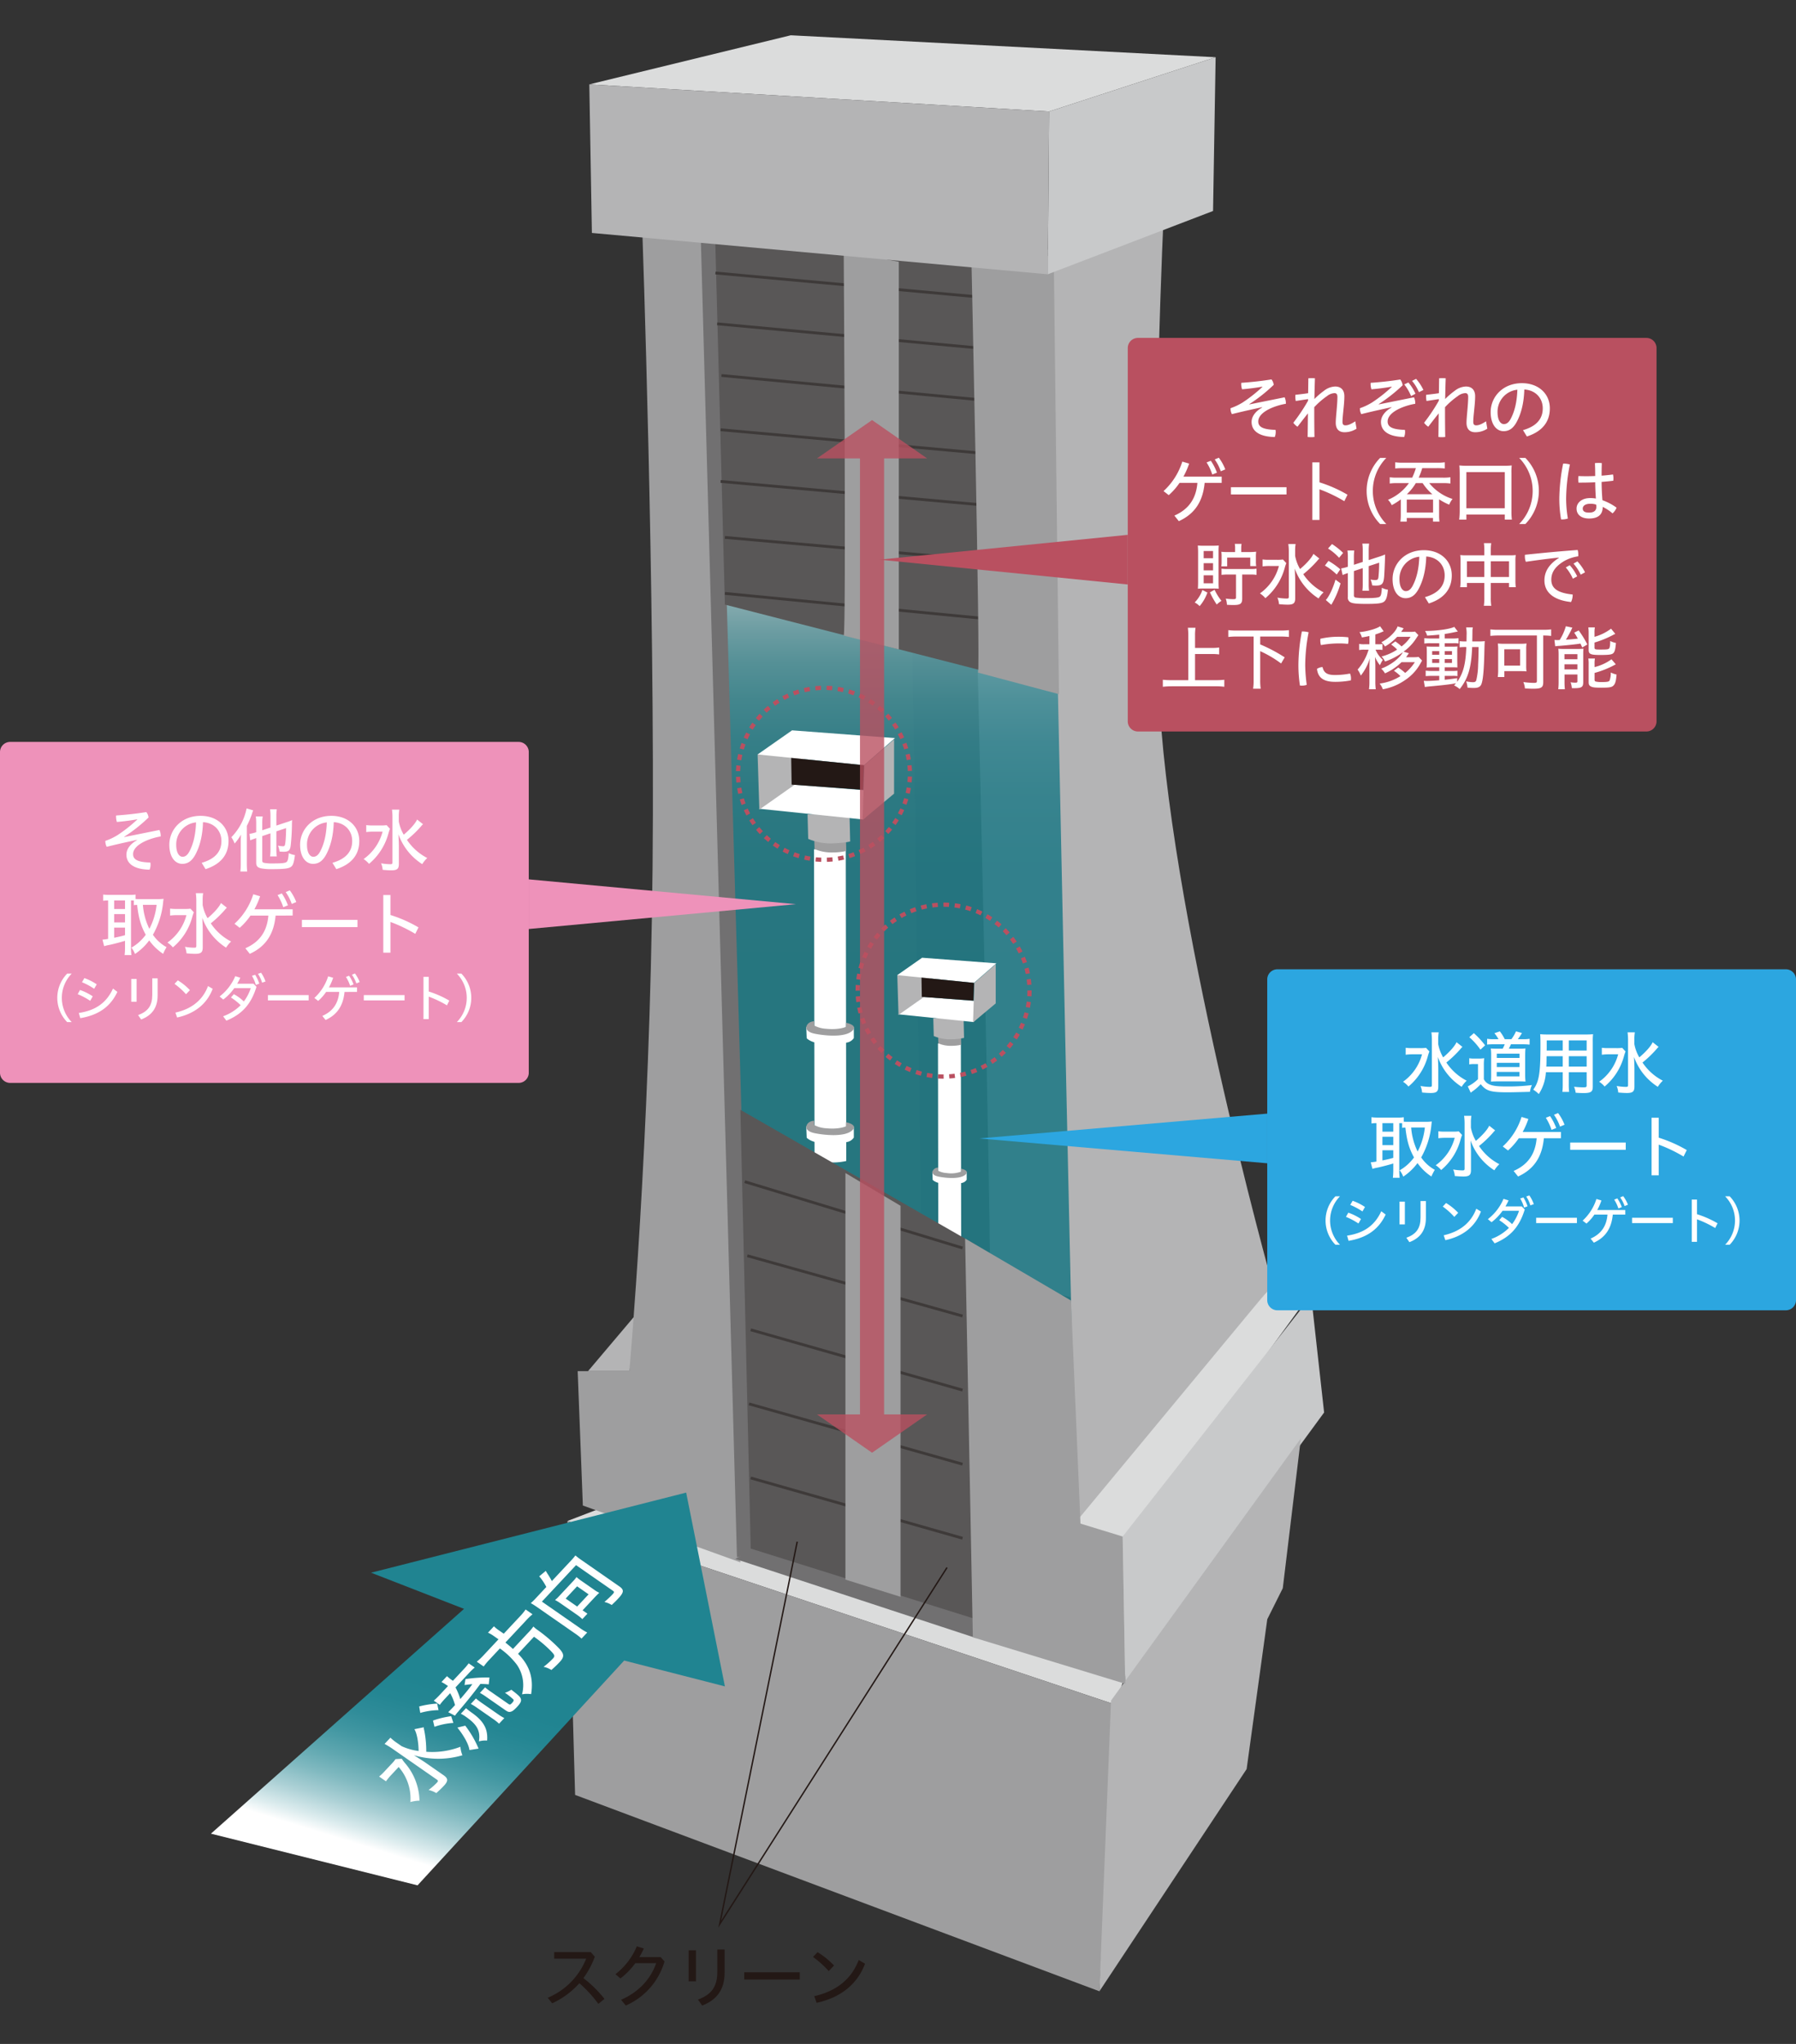 <svg xmlns="http://www.w3.org/2000/svg" xmlns:xlink="http://www.w3.org/1999/xlink" viewBox="0 0 774.612 881.174"><rect x="0" y="0" width="774.612" height="881.174" fill="#333333" stroke="none"/><defs><style>.cls-1{fill:#717071;}.cls-2{fill:#3e3a39;}.cls-16,.cls-3{opacity:0.8;}.cls-3{fill:url(#名称未設定グラデーション_2);}.cls-4{fill:#b4b4b5;}.cls-5{fill:#fff;}.cls-6{fill:#9e9e9f;}.cls-7{fill:#231815;}.cls-8{fill:#dbdcdc;}.cls-9{fill:#c8c9ca;}.cls-10{fill:url(#名称未設定グラデーション_5);}.cls-11{fill:#595757;}.cls-12,.cls-17,.cls-18{fill:none;stroke-miterlimit:10;}.cls-12{stroke:#3e3a39;stroke-width:1.215px;}.cls-13{fill:#2ca6e0;}.cls-14,.cls-16{fill:#b95060;}.cls-15{fill:#ee92ba;}.cls-16,.cls-18{fill-rule:evenodd;}.cls-17{stroke:#b95060;stroke-width:1.822px;stroke-dasharray:2.425 2.425;}.cls-18{stroke:#231815;stroke-width:0.607px;}</style><linearGradient id="名称未設定グラデーション_2" x1="395.082" y1="233.469" x2="395.082" y2="458.77" gradientUnits="userSpaceOnUse"><stop offset="0" stop-color="#fff"/><stop offset="0.024" stop-color="#e6f1f3"/><stop offset="0.068" stop-color="#bddade"/><stop offset="0.118" stop-color="#97c6cc"/><stop offset="0.173" stop-color="#77b4bc"/><stop offset="0.233" stop-color="#5ba5ae"/><stop offset="0.301" stop-color="#4599a3"/><stop offset="0.381" stop-color="#348f9b"/><stop offset="0.479" stop-color="#298995"/><stop offset="0.617" stop-color="#228592"/><stop offset="1" stop-color="#208491"/></linearGradient><linearGradient id="名称未設定グラデーション_5" x1="187.517" y1="805.232" x2="209.796" y2="732.825" gradientUnits="userSpaceOnUse"><stop offset="0" stop-color="#fff"/><stop offset="0.078" stop-color="#dcecee"/><stop offset="0.203" stop-color="#abd0d5"/><stop offset="0.331" stop-color="#80b9c0"/><stop offset="0.461" stop-color="#5da6af"/><stop offset="0.591" stop-color="#4297a2"/><stop offset="0.723" stop-color="#2f8c99"/><stop offset="0.858" stop-color="#248693"/><stop offset="1" stop-color="#208491"/></linearGradient></defs><g id="レイヤー_3" data-name="レイヤー 3"><path class="cls-1" d="M426.818,550.006l34.904,9.283L457.293,291.24l-35.647-4.456S427.932,548.892,426.818,550.006Z"/><polygon class="cls-2" points="323.789 667.615 398.053 575.528 390.626 94.3 302.995 94.3 323.789 667.615"/><rect class="cls-3" x="304.852" y="177.615" width="180.46" height="392.344"/><path class="cls-4" d="M464.147,661.86s-4.456-198.841-6.684-308.008-5.57-246.184-5.57-246.184l50.128-17.823s-5.57,111.395-2.228,206.081,49.014,257.88,49.014,257.88Z"/><path class="cls-5" d="M351.095,366.105l.21,133.575a18.69,18.69,0,0,0,8.001,1.474,26.076,26.076,0,0,0,5.685-.632l-.21-134.417Z"/><path class="cls-6" d="M351.095,358.029l.21,8.001a18.689,18.689,0,0,0,8.001,1.474,26.076,26.076,0,0,0,5.685-.632l-.21-8.843Z"/><path class="cls-4" d="M348.296,351.067l.279,10.582a24.719,24.719,0,0,0,10.583,1.949c5.848-.278,7.519-.835,7.519-.835l-.279-11.697Z"/><polygon class="cls-5" points="327.317 348.653 342.17 338.256 384.5 341.598 372.246 353.295 327.317 348.653"/><polygon class="cls-4" points="327.502 349.025 326.76 325.26 346.068 320.062 347.554 334.914 327.502 349.025"/><polygon class="cls-4" points="372.061 353.48 372.803 329.902 385.614 318.762 385.614 342.155 372.061 353.48"/><polygon class="cls-5" points="326.76 325.26 341.613 314.863 385.985 318.205 372.618 329.902 326.76 325.26"/><polygon class="cls-7" points="341.427 338.256 341.241 326.745 372.618 329.902 372.246 340.484 341.427 338.256"/><path class="cls-5" d="M347.739,442.782l.186,4.827s1.949,2.135,6.869,2.321,9.933-.093,11.418-.743a4.381,4.381,0,0,0,2.042-1.671v-4.641Z"/><path class="cls-6" d="M347.739,442.782s-.464,2.042,3.713,2.878,12.643,1.706,15.967-1.114c3.063-2.599-2.506-3.62-2.506-3.62l-.046,1.764s-2.924,1.392-8.494.835a12.611,12.611,0,0,1-5.198-1.392v-1.857S348.296,440.276,347.739,442.782Z"/><path class="cls-5" d="M347.739,485.67l.186,4.827s1.949,2.135,6.869,2.321,9.933-.093,11.418-.743a4.382,4.382,0,0,0,2.042-1.671v-4.641Z"/><path class="cls-6" d="M347.739,485.67s-.464,2.042,3.713,2.878,12.643,1.706,15.967-1.114c3.063-2.599-2.506-3.62-2.506-3.62l-.046,1.764s-2.924,1.392-8.494.836a12.611,12.611,0,0,1-5.198-1.393v-1.857S348.296,483.163,347.739,485.67Z"/><path class="cls-5" d="M404.55,449.861l.152,96.371a13.482,13.482,0,0,0,5.772,1.063,18.812,18.812,0,0,0,4.101-.456l-.152-96.979Z"/><path class="cls-6" d="M404.55,444.034l.152,5.772a13.483,13.483,0,0,0,5.772,1.063,18.812,18.812,0,0,0,4.101-.456l-.152-6.38Z"/><path class="cls-4" d="M402.53,439.011l.201,7.635a17.835,17.835,0,0,0,7.635,1.406,24.887,24.887,0,0,0,5.425-.603l-.201-8.439Z"/><polygon class="cls-5" points="387.394 437.27 398.11 429.769 428.65 432.18 419.81 440.618 387.394 437.27"/><polygon class="cls-4" points="387.528 437.538 386.992 420.392 400.923 416.642 401.994 427.358 387.528 437.538"/><polygon class="cls-4" points="419.676 440.752 420.211 423.741 429.454 415.704 429.454 432.582 419.676 440.752"/><polygon class="cls-5" points="386.992 420.392 397.708 412.891 429.722 415.302 420.077 423.741 386.992 420.392"/><polygon class="cls-7" points="397.574 429.769 397.44 421.464 420.077 423.741 419.81 431.376 397.574 429.769"/><path class="cls-5" d="M402.128,505.182l.134,3.483s1.406,1.54,4.956,1.674,7.166-.067,8.238-.536a3.161,3.161,0,0,0,1.473-1.206v-3.349Z"/><path class="cls-6" d="M402.128,505.182s-.335,1.474,2.679,2.076,9.121,1.231,11.52-.804c2.21-1.875-1.808-2.612-1.808-2.612l-.033,1.272a12.464,12.464,0,0,1-6.128.603,9.099,9.099,0,0,1-3.75-1.005v-1.339A2.55,2.55,0,0,0,402.128,505.182Z"/><path class="cls-5" d="M402.128,536.124l.134,3.483s1.406,1.54,4.956,1.674,7.166-.067,8.238-.536a3.16,3.16,0,0,0,1.473-1.206v-3.349Z"/><path class="cls-6" d="M402.128,536.124s-.335,1.473,2.679,2.076,9.121,1.231,11.52-.804c2.21-1.875-1.808-2.612-1.808-2.612l-.033,1.272a12.465,12.465,0,0,1-6.128.603,9.099,9.099,0,0,1-3.75-1.005v-1.34A2.55,2.55,0,0,0,402.128,536.124Z"/><polygon class="cls-8" points="254.167 36.375 452.451 48.071 524.301 24.678 341.056 15.21 254.167 36.375"/><polygon class="cls-8" points="244.699 655.733 480.857 734.824 506.478 663.531 297.054 635.682 244.699 655.733"/><polygon class="cls-8" points="460.249 660.746 489.768 661.303 564.403 558.819 549.365 553.249 460.249 660.746"/><polygon class="cls-9" points="484.199 662.417 485.313 725.912 571.087 608.947 565.517 558.819 484.199 662.417"/><polygon class="cls-4" points="253.61 591.124 271.433 591.124 278.117 562.161 253.61 591.124"/><path class="cls-6" d="M319.333,673.556s-11.139-338.642-11.139-403.251-4.456-168.207-4.456-168.207l-26.735-3.342s5.57,157.067,4.456,275.147-10.026,217.221-10.026,217.221h-22.279l2.228,57.926Z"/><polygon class="cls-6" points="248.04 773.812 244.699 655.733 480.857 734.824 474.173 858.473 248.04 773.812"/><polygon class="cls-4" points="474.173 858.473 479.186 733.153 561.061 620.087 553.264 684.696 546.58 698.063 537.668 762.673 474.173 858.473"/><polygon class="cls-10" points="180.089 812.801 90.973 790.522 200.14 693.608 160.038 678.012 295.94 643.48 312.65 727.026 269.206 715.887 180.089 812.801"/><path class="cls-5" d="M173.284,758.227a19.838,19.838,0,0,0,1.353,1.832,25.547,25.547,0,0,1,6.282,16.241,14.978,14.978,0,0,0-3.911.589,20.705,20.705,0,0,0-5.066-15.099l-3.343,3.572a25.34,25.34,0,0,0-2.132,2.588l-2.951-2.05a22.841,22.841,0,0,0,2.552-2.468l2.502-2.672a19.529,19.529,0,0,0,2.022-2.369Zm9.474-13.563c.043.372.06.512.084.741.014.093.071.346.18.801a45.867,45.867,0,0,1,.821,9.013,34.03,34.03,0,0,0,14.73-2.149,12.323,12.323,0,0,0,.864,3.655,36.843,36.843,0,0,1-20.889-.014c2.84,1.804,3.983,2.513,5.131,3.312l7.591,5.276c2.094,1.456,2.111,2.526.113,4.658-.865.926-2.105,2.101-3.212,3.07a11.502,11.502,0,0,0-3.324-1.336,28.792,28.792,0,0,0,3.604-3.176c.576-.614.573-.873-.047-1.303l-19.393-13.477a33.148,33.148,0,0,0-3.15-1.897l2.527-2.698a20.507,20.507,0,0,0,2.812,2.254l2.039,1.417a24.706,24.706,0,0,0,7.312,2.071c-.071-4.034-.77-7.66-1.813-9.406Z"/><path class="cls-5" d="M180.798,735.674a41.229,41.229,0,0,1,7.738-1.238l.606,2.838a30.397,30.397,0,0,0-7.881,1.181Zm5.95,6.085a38.673,38.673,0,0,1,7.847-1.883l.942,2.902a29.729,29.729,0,0,0-8.146,1.678Zm13.064-21.924a27.415,27.415,0,0,0,2.33-2.75l2.601,1.809a28.248,28.248,0,0,0-2.605,2.517l-5.677,6.064a26.34,26.34,0,0,1,2.06,5.035c2.853-3.36,3.616-4.273,5.199-6.437-1.025.053-1.635.136-3.368.372l.403-2.561a62.741,62.741,0,0,1,10.343-.7l-.297,2.975a34.892,34.892,0,0,0-3.625-.186c-2.756,3.727-5.518,7.192-9.582,11.957a20.008,20.008,0,0,0-1.369,1.724l-2.917-1.518c.317-.288,1.309-1.296,2.03-2.067.12-.129.144-.154.914-.974a22.181,22.181,0,0,0-2.1-5.152l-2.213,2.366a27.418,27.418,0,0,0-2.253,2.673l-2.601-1.809a29.349,29.349,0,0,0,2.577-2.491l3.559-3.804-.325-.226a20.661,20.661,0,0,0-2.481-1.511l2.358-2.521a19.239,19.239,0,0,0,2.24,1.771l.325.226Zm.851,24.131a44.579,44.579,0,0,1,5.751,9.89l-3.939.615c-.273-2.311-2.288-6.043-5.212-9.688Zm.328-7.535a33.639,33.639,0,0,0,2.711,2.098c4.978,3.585,6.78,6.916,6.389,11.862a10.12,10.12,0,0,0-3.533.343c.71-4.511-.748-7.222-5.62-10.605a14.393,14.393,0,0,0-2.185-1.306Zm14.257,6.686a21.076,21.076,0,0,0-2.604-2.064l-7.022-4.881a20.368,20.368,0,0,0-2.573-1.577l2.213-2.363c.513.441,1.441,1.169,2.324,1.784l7.056,4.904a23.694,23.694,0,0,0,2.868,1.778Zm3.94-8.588c.709.493.895.453,1.665-.367.721-.772.838-1.159.52-1.55a29.285,29.285,0,0,0-3.586-2.832,11.157,11.157,0,0,0,2.743-1.316c3.127,2.386,3.834,3.088,4.094,3.905.33.951-.101,1.881-1.616,3.499-1.275,1.363-1.971,1.897-2.735,2.088-.734.211-1.268.052-2.303-.667l-8.09-5.62a26.136,26.136,0,0,0-2.9-1.846l2.238-2.389a23.197,23.197,0,0,0,2.647,2.01Z"/><path class="cls-5" d="M213.083,705.396a13.761,13.761,0,0,0-2.62-1.522l2.574-2.749a15.585,15.585,0,0,0,2.308,1.856l1.921,1.334,6.782-7.247a24.72,24.72,0,0,0,2.656-3.2l2.981,2.07a26.089,26.089,0,0,0-2.967,2.859l-8.733,9.328c1.708,1.4,1.827,1.48,3.255,2.771l6.493-6.939a19.882,19.882,0,0,0,2.306-2.725l.271.231a14.316,14.316,0,0,0,1.821,1.437,68.483,68.483,0,0,1,9.086,7.841c2.206,2.423,2.212,3.616.095,5.877a45.618,45.618,0,0,1-3.503,3.332,10.388,10.388,0,0,0-3.361-1.357,33.588,33.588,0,0,0,3.95-3.493c1.034-1.103.934-1.514-.769-3.288a51.805,51.805,0,0,0-7.317-6.188l-6.878,7.35c4.979,4.987,6.766,10.47,5.639,17.403a11.114,11.114,0,0,0-3.923.076,15.43,15.43,0,0,0-2.249-12.802,32.994,32.994,0,0,0-7.299-6.983l-4.329,4.627a28.609,28.609,0,0,0-2.661,3.154l-2.981-2.07a27.553,27.553,0,0,0,3.045-2.89l6.324-6.759Z"/><path class="cls-5" d="M235.628,684.171a22.664,22.664,0,0,0-3.058-4.59l2.832-2.353a19.213,19.213,0,0,0,1.044,1.7c.703,1.122,1.243,2.051,1.565,2.7l8.13-8.688a24.324,24.324,0,0,0,2.026-2.366,30.54,30.54,0,0,0,2.649,2.01l16.265,11.306c2.187,1.515,2.069,2.581-.504,5.33-.649.695-.939,1.003-2.74,2.72a10.516,10.516,0,0,0-3.165-1.311,40.295,40.295,0,0,0,3.442-3.208c.865-.923.892-1.161.216-1.63l-15.884-11.038-14.721,15.726,16.324,11.344a24.514,24.514,0,0,0,3.218,1.978l-2.454,2.621a22.623,22.623,0,0,0-2.929-2.287l-16.087-11.181a33.158,33.158,0,0,0-2.87-1.825,24.474,24.474,0,0,0,2.23-2.18Zm20.389,1.018a14.4,14.4,0,0,0,2.453,1.493c-.446.37-1.412,1.352-2.135,2.124l-5.074,5.421,2.098,1.455-2.189,2.341a19.586,19.586,0,0,0-2.308-1.859l-7.229-5.023a18.031,18.031,0,0,0-2.248-1.351,14.438,14.438,0,0,0,1.753-1.666l5.941-6.347a14.957,14.957,0,0,0,1.566-1.881,18.744,18.744,0,0,0,2.089,1.621Zm-7.087,7.417,4.93-5.267-4.961-3.449-4.93,5.27Z"/><polygon class="cls-1" points="317.106 672.071 326.76 666.873 427.758 698.063 421.075 706.232 317.106 672.071"/><polygon class="cls-1" points="317.848 671.329 302.253 102.469 308.937 103.212 325.275 669.843 317.848 671.329"/><polygon class="cls-11" points="323.789 667.615 319.333 478.465 420.703 536.54 423.302 698.806 323.789 667.615"/><line class="cls-12" x1="323.789" y1="637.167" x2="415.134" y2="663.159"/><line class="cls-12" x1="323.047" y1="605.234" x2="415.134" y2="631.226"/><line class="cls-12" x1="323.789" y1="573.301" x2="415.134" y2="599.293"/><line class="cls-12" x1="322.304" y1="541.367" x2="415.134" y2="567.36"/><line class="cls-12" x1="321.19" y1="509.434" x2="415.134" y2="538.025"/><polygon class="cls-6" points="364.634 680.983 364.634 505.721 388.399 519.831 388.399 688.409 364.634 680.983"/><polygon class="cls-6" points="485.313 725.912 484.199 662.417 466.004 656.847 461.92 560.676 416.247 533.941 419.589 705.861 485.313 725.912"/><polygon class="cls-11" points="312.65 260.651 308.194 92.815 421.817 106.925 424.045 289.242 312.65 260.651"/><line class="cls-12" x1="312.65" y1="255.824" x2="424.045" y2="266.592"/><line class="cls-12" x1="312.65" y1="231.688" x2="421.817" y2="241.342"/><line class="cls-12" x1="310.793" y1="207.552" x2="422.56" y2="217.578"/><line class="cls-12" x1="310.793" y1="185.273" x2="422.56" y2="195.299"/><line class="cls-12" x1="311.164" y1="161.88" x2="421.817" y2="172.277"/><line class="cls-12" x1="309.308" y1="139.601" x2="421.817" y2="149.998"/><line class="cls-12" x1="308.565" y1="117.693" x2="422.931" y2="128.09"/><path class="cls-6" d="M421.817,289.985l34.904,9.283-2.228-188.63-35.647-4.456S422.931,288.871,421.817,289.985Z"/><path class="cls-6" d="M363.892,274.018l23.764,5.941V112.866l-23.764-4.456S365.006,272.904,363.892,274.018Z"/><polygon class="cls-9" points="451.894 118.25 452.451 48.071 524.301 24.678 523.187 90.959 451.894 118.25"/><polygon class="cls-4" points="255.281 100.427 254.167 36.375 452.451 48.071 451.894 118.25 255.281 100.427"/><path class="cls-13" d="M550.943,417.877H770.226a4.386,4.386,0,0,1,4.386,4.386V560.499a4.386,4.386,0,0,1-4.386,4.386H550.943a4.386,4.386,0,0,1-4.386-4.386V422.263A4.386,4.386,0,0,1,550.943,417.877Z"/><polygon class="cls-13" points="546.557 480.101 422.32 490.802 546.557 501.503 546.557 480.101"/><path class="cls-14" d="M490.79,145.675H710.072a4.386,4.386,0,0,1,4.386,4.386V310.974a4.386,4.386,0,0,1-4.386,4.386H490.79a4.386,4.386,0,0,1-4.386-4.386V150.06A4.386,4.386,0,0,1,490.79,145.675Z"/><polygon class="cls-14" points="486.404 230.576 379.332 241.277 486.404 251.978 486.404 230.576"/><path class="cls-5" d="M554.056,171.282a6.108,6.108,0,0,1,.54,2.58v.21a28.008,28.008,0,0,0-5.819,1.649c-4.47,1.86-6.09,4.05-6.09,5.97,0,2.25,1.77,3.48,7.439,3.63a4.327,4.327,0,0,1,.09.9,5.685,5.685,0,0,1-.42,2.19c-6.959-.149-9.989-2.76-9.989-6.51,0-2.1,1.38-4.439,4.59-6.239l-.03-.12c-1.47.33-3.81.84-7.319,1.62-2.07.48-3.81.899-5.729,1.38a5.184,5.184,0,0,1-.601-2.31v-.24a25.997,25.997,0,0,0,5.309-2.521,62.73,62.73,0,0,0,8.46-6.689l-.06-.09c-2.43.45-5.58.87-8.729,1.14a7.646,7.646,0,0,1-.36-2.22,3.418,3.418,0,0,1,.03-.57c4.079-.27,8.76-.779,13.02-1.47a4.578,4.578,0,0,1,.96,2.34,68.661,68.661,0,0,1-10.5,8.309l.03.12Z"/><path class="cls-5" d="M564.167,172.062l-5.31.81a9.524,9.524,0,0,1-.18-1.86,7.486,7.486,0,0,1,.029-.81c1.77-.18,3.63-.39,5.49-.689l.09-6.42c.45-.03.93-.06,1.439-.06.48,0,.99.03,1.41.06-.12,3.119-.18,6.06-.24,8.94a32.894,32.894,0,0,1,4.11-3.54,8.195,8.195,0,0,1,4.83-1.859c2.73,0,3.989,1.71,3.989,4.199,0,3.6-.809,8.37-.809,11.069,0,1.02.39,1.471,1.26,1.471.96,0,2.1-.33,4.26-1.74l.54,3.18a9.425,9.425,0,0,1-5.22,1.53c-2.55,0-3.75-1.59-3.75-4.08,0-2.46.72-7.71.72-11.159,0-1.141-.449-1.62-1.26-1.62a5.577,5.577,0,0,0-3.239,1.29,33.864,33.864,0,0,0-5.49,4.77v2.46c0,3.48.03,6.96.09,10.38a11.114,11.114,0,0,1-1.47.09,11.451,11.451,0,0,1-1.47-.09l.12-10.17c-1.41,1.74-3,3.81-4.5,5.76a6.935,6.935,0,0,1-1.8-1.71,79.123,79.123,0,0,0,6.359-9.51Z"/><path class="cls-5" d="M609.856,171.282a6.108,6.108,0,0,1,.54,2.58v.21a27.972,27.972,0,0,0-5.819,1.649c-4.471,1.86-6.09,4.05-6.09,5.97,0,2.25,1.77,3.48,7.439,3.63a4.396,4.396,0,0,1,.09.9,5.702,5.702,0,0,1-.42,2.19c-6.96-.149-9.989-2.76-9.989-6.51,0-2.1,1.38-4.439,4.59-6.239l-.03-.12c-1.47.33-3.81.84-7.319,1.62-2.07.48-3.811.899-5.73,1.38a5.197,5.197,0,0,1-.6-2.31v-.24a26.045,26.045,0,0,0,5.31-2.521,62.737,62.737,0,0,0,8.46-6.689l-.061-.09c-2.43.45-5.579.87-8.729,1.14a7.646,7.646,0,0,1-.359-2.22,3.534,3.534,0,0,1,.029-.57c3.99-.27,8.55-.75,12.779-1.44a5.675,5.675,0,0,1,1.02,2.49,69.679,69.679,0,0,1-10.319,8.129l.029.12Zm-2.43-6.39a20.063,20.063,0,0,1,3.06,4.859l-1.89.99a21.399,21.399,0,0,0-2.94-5.01Zm3.33-1.56a19.584,19.584,0,0,1,3.149,4.8l-1.92.931a19.281,19.281,0,0,0-2.97-4.86Z"/><path class="cls-5" d="M620.567,172.062l-5.31.81a9.524,9.524,0,0,1-.18-1.86,7.486,7.486,0,0,1,.029-.81c1.77-.18,3.63-.39,5.49-.689l.09-6.42c.45-.03.93-.06,1.439-.06.48,0,.99.03,1.41.06-.12,3.119-.18,6.06-.24,8.94a32.823,32.823,0,0,1,4.11-3.54,8.195,8.195,0,0,1,4.83-1.859c2.73,0,3.989,1.71,3.989,4.199,0,3.6-.81,8.37-.81,11.069,0,1.02.39,1.471,1.26,1.471.96,0,2.1-.33,4.26-1.74l.54,3.18a9.425,9.425,0,0,1-5.22,1.53c-2.55,0-3.75-1.59-3.75-4.08,0-2.46.72-7.71.72-11.159,0-1.141-.449-1.62-1.26-1.62a5.577,5.577,0,0,0-3.239,1.29,33.864,33.864,0,0,0-5.49,4.77v2.46c0,3.48.03,6.96.09,10.38a11.114,11.114,0,0,1-1.47.09,11.451,11.451,0,0,1-1.47-.09l.12-10.17c-1.41,1.74-3,3.81-4.5,5.76a6.935,6.935,0,0,1-1.8-1.71,79.123,79.123,0,0,0,6.359-9.51Z"/><path class="cls-5" d="M656.866,185.441c5.85-1.68,8.52-4.89,8.52-9.39,0-4.439-3.119-7.859-7.949-8.13-.181,5.91-1.38,10.41-3.27,13.95-1.59,2.97-3.449,4.02-5.669,4.02-3.03,0-5.58-2.85-5.58-8.25,0-6.39,5.1-12.449,13.499-12.449,7.05,0,12.03,4.47,12.03,10.859,0,6.15-3.66,10.109-9.9,12.12Zm-10.98-7.829c0,3.84,1.47,5.22,2.7,5.22,1.05,0,2.01-.48,2.97-2.25,1.68-3.18,2.7-7.17,2.88-12.569A9.529,9.529,0,0,0,645.887,177.612Z"/><path class="cls-5" d="M519.558,208.183c-.78,8.189-4.38,13.409-11.13,16.499l-1.92-2.4c6.39-2.79,9.39-7.56,9.93-14.099h-7.71a27.503,27.503,0,0,1-4.649,5.279l-2.25-1.74a29,29,0,0,0,8.1-12.719l2.94.869a33.143,33.143,0,0,1-2.46,5.61h16.5v2.7Zm2.67-9.54a22.933,22.933,0,0,1,2.64,5.13l-2.01.81a22.692,22.692,0,0,0-2.46-5.22Zm3.449-1.32a20.722,20.722,0,0,1,2.79,5.04l-1.95.809a19.887,19.887,0,0,0-2.609-5.1Z"/><path class="cls-5" d="M554.867,210.042v3.12H530.899v-3.12Z"/><path class="cls-5" d="M569.088,207.942a57.749,57.749,0,0,1,12.09,5.34l-1.38,2.79a62.914,62.914,0,0,0-10.71-5.13v13.229h-3.09v-24.84h3.09Z"/><path class="cls-5" d="M595.246,225.911a20.355,20.355,0,0,1,0-28.499h2.67a20.355,20.355,0,0,0,0,28.499Z"/><path class="cls-5" d="M620.687,222.071a20.052,20.052,0,0,0,.15,2.79h-2.79v-1.56h-11.31v1.56h-2.76a20.419,20.419,0,0,0,.18-2.79v-6.779a27.659,27.659,0,0,1-3.899,2.49,7.923,7.923,0,0,0-1.62-2.311,20.977,20.977,0,0,0,9.029-7.199h-5.159a22.398,22.398,0,0,0-3.12.18v-2.7a21.212,21.212,0,0,0,3.12.181h6.569a30.364,30.364,0,0,0,1.59-4.11h-5.55c-1.109,0-2.58.061-3.359.15v-2.67a23.358,23.358,0,0,0,3.33.18h14.759a23.457,23.457,0,0,0,3.3-.18v2.67a32.485,32.485,0,0,0-3.27-.15h-6.479a25.738,25.738,0,0,1-1.53,4.11h10.559a20.133,20.133,0,0,0,3.12-.181v2.7a21.813,21.813,0,0,0-3.12-.18h-6a21.026,21.026,0,0,0,10.05,6.84,9.822,9.822,0,0,0-1.439,2.459,24.952,24.952,0,0,1-4.351-2.31Zm-13.949-1.109h11.34v-5.58h-11.34Zm11.04-7.89a22.15,22.15,0,0,1-4.2-4.8h-2.939a21.273,21.273,0,0,1-3.87,4.8Z"/><path class="cls-5" d="M629.357,224.021a32.223,32.223,0,0,0,.21-3.54V203.862c-.029-1.47-.06-2.31-.149-3.21a28.665,28.665,0,0,0,3.21.15h16.169a28.665,28.665,0,0,0,3.21-.15,24.414,24.414,0,0,0-.12,3.21v16.619a26.761,26.761,0,0,0,.181,3.54h-3.061v-2.19h-16.56v2.19Zm3.09-4.89h16.56v-15.6h-16.56Z"/><path class="cls-5" d="M655.218,225.911a20.353,20.353,0,0,0,0-28.499h2.67a20.353,20.353,0,0,1,0,28.499Z"/><path class="cls-5" d="M674.448,199.872a8.506,8.506,0,0,1,2.64.391,77.579,77.579,0,0,0-1.62,14.699,52.708,52.708,0,0,0,.75,8.58,7.425,7.425,0,0,1-2.46.39,2.395,2.395,0,0,1-.479-.03,52.442,52.442,0,0,1-.75-8.909,80.882,80.882,0,0,1,1.649-15.12Zm13.56,8.04c-2.011.09-4.02.15-6,.15h-1.2a8.226,8.226,0,0,1-.12-1.5,9.498,9.498,0,0,1,.09-1.32c1.08.03,2.19.06,3.33.06,1.29,0,2.61-.029,3.9-.09,0-1.83-.03-3.69-.12-5.55a12.275,12.275,0,0,1,1.5-.09,10.79,10.79,0,0,1,1.47.09c-.061,1.8-.09,3.63-.09,5.4,1.71-.12,3.359-.3,4.92-.51a7.364,7.364,0,0,1,.18,1.649c0,.36-.03.72-.061,1.05-1.59.21-3.3.36-5.039.51.029,2.58.12,5.01.359,7.89a23.442,23.442,0,0,1,6.09,3.21,6.079,6.079,0,0,1-1.739,2.46,18.963,18.963,0,0,0-4.231-2.79c0,3.301-1.95,5.011-5.88,5.011-3.48,0-5.399-1.74-5.399-4.29,0-2.31,2.01-4.53,5.939-4.53a13.494,13.494,0,0,1,2.4.21C688.127,212.592,688.037,210.252,688.008,207.912Zm-2.101,9.27c-2.34,0-3.269,1.02-3.269,2.07,0,1.109.81,1.739,2.7,1.739,2.13,0,3.18-.84,3.18-2.579a3.895,3.895,0,0,0-.12-.87A7.231,7.231,0,0,0,685.907,217.181Z"/><path class="cls-5" d="M520.757,255.462a18.629,18.629,0,0,1-3.359,5.85,8.422,8.422,0,0,0-2.13-1.59,14.363,14.363,0,0,0,3.33-5.37Zm-1.859-1.74a20.187,20.187,0,0,0-2.25.09c.03-.39.09-1.649.09-2.79V237.942c0-1.02-.06-2.01-.12-2.76a22.564,22.564,0,0,0,2.58.09h3.93c1.08,0,1.891-.03,2.521-.09a24.664,24.664,0,0,0-.091,2.609v13.29c0,1.17.03,2.25.091,2.73a21.469,21.469,0,0,0-2.311-.09Zm.24-13.05h4.05v-3.119h-4.05Zm0,5.22h4.05v-3.09h-4.05Zm0,5.58h4.05v-3.449h-4.05Zm4.709,2.79a23.207,23.207,0,0,0,2.971,4.769,11.355,11.355,0,0,0-2.04,1.59,36,36,0,0,1-2.94-5.249Zm8.851-17.97a8.004,8.004,0,0,0-.15-1.829h2.939a10.747,10.747,0,0,0-.149,1.829v1.71h3.51a27.788,27.788,0,0,0,2.939-.149,17.122,17.122,0,0,0-.12,2.22v1.92a12.787,12.787,0,0,0,.12,2.07h-2.55v-3.69h-9.959v3.78h-2.52a12.679,12.679,0,0,0,.12-2.01v-2.19a13.243,13.243,0,0,0-.12-2.069,24.764,24.764,0,0,0,2.94.119h3Zm-3.24,11.4a20.108,20.108,0,0,0-2.61.149v-2.67a16.063,16.063,0,0,0,2.61.15h9.84a16,16,0,0,0,2.64-.15v2.67a15.803,15.803,0,0,0-2.64-.149h-3.54v10.289c0,2.31-.72,2.85-3.81,2.85-.631,0-1.74-.029-2.761-.09a9.419,9.419,0,0,0-.51-2.67,26.068,26.068,0,0,0,3.15.24c1.02,0,1.26-.12,1.26-.72v-9.899Z"/><path class="cls-5" d="M554.777,242.772a19.288,19.288,0,0,0-.63,1.89,25.756,25.756,0,0,1-8.399,13.23,10.343,10.343,0,0,0-2.341-2.07,21.005,21.005,0,0,0,8.19-11.819h-4.17a22.273,22.273,0,0,0-2.88.181v-3a19.309,19.309,0,0,0,3,.149h3.119a17.414,17.414,0,0,0,2.67-.12Zm14.249-1.98c-.239.24-.33.33-.479.48-.06.06-.21.24-.48.569a48.055,48.055,0,0,1-5.97,5.7,23.381,23.381,0,0,0,8.76,7.83,12.884,12.884,0,0,0-2.16,2.64,25.234,25.234,0,0,1-10.259-12.87c.119,2.79.18,3.9.18,5.07v7.71c0,2.13-.75,2.76-3.24,2.76-1.08,0-2.519-.09-3.75-.21a8.455,8.455,0,0,0-.689-2.82,23.936,23.936,0,0,0,4.019.391c.72,0,.9-.15.9-.78v-19.709a25.683,25.683,0,0,0-.21-3.03h3.149a17.353,17.353,0,0,0-.21,3.03v2.069a17.652,17.652,0,0,0,2.13,5.7c2.82-2.37,5.04-4.89,5.76-6.54Z"/><path class="cls-5" d="M572.958,241.812a30.463,30.463,0,0,1,5.1,3.63l-1.53,2.25a26.359,26.359,0,0,0-5.1-3.87Zm5.22,9.689a38.156,38.156,0,0,1-3.99,9.239l-2.369-2.069c1.38-1.41,3.18-5.22,4.169-8.79Zm-3.69-16.949a29.748,29.748,0,0,1,4.801,3.81l-1.74,2.1a23.434,23.434,0,0,0-4.769-3.989Zm9.45,11.64v10.379a.916.916,0,0,0,.689,1.051,28.409,28.409,0,0,0,4.441.239c3.6,0,5.34-.18,5.939-.569s.811-1.2.99-3.9a8.069,8.069,0,0,0,2.609.84c-.27,2.91-.689,4.29-1.56,5.07-.93.81-2.79,1.05-7.83,1.05-3.779,0-5.64-.18-6.539-.6a2.181,2.181,0,0,1-1.351-2.341v-10.35a22.752,22.752,0,0,0-2.25.841l-.63-2.851a16.623,16.623,0,0,0,2.7-.659l.18-.06v-3.96a21.77,21.77,0,0,0-.18-3.06h2.939a25.518,25.518,0,0,0-.149,2.97v3.21l3.81-1.23v-4.891a19.741,19.741,0,0,0-.18-3h2.939a19.917,19.917,0,0,0-.18,3.03v4.05l4.74-1.53c.809-.27,1.92-.689,2.34-.869-.03.72-.03.93-.061,1.59-.03,2.1-.27,6.869-.359,7.919-.27,3.21-.931,3.9-3.721,3.9a10.227,10.227,0,0,1-1.47-.12,8.529,8.529,0,0,0-.689-2.49,10.776,10.776,0,0,0,1.949.21c1.11,0,1.32-.21,1.471-1.29a60.33,60.33,0,0,0,.3-6.18l-4.5,1.471v7.739a19.346,19.346,0,0,0,.15,2.88h-2.88a21.079,21.079,0,0,0,.149-2.97v-6.78Z"/><path class="cls-5" d="M614.567,257.441c5.85-1.68,8.52-4.89,8.52-9.39,0-4.439-3.12-7.859-7.949-8.13-.181,5.91-1.38,10.41-3.27,13.95-1.59,2.97-3.449,4.02-5.669,4.02-3.03,0-5.58-2.85-5.58-8.25,0-6.39,5.1-12.449,13.499-12.449,7.05,0,12.03,4.47,12.03,10.859,0,6.15-3.66,10.109-9.9,12.12Zm-10.98-7.829c0,3.84,1.47,5.22,2.7,5.22,1.05,0,2.01-.48,2.97-2.25,1.68-3.18,2.7-7.17,2.88-12.569A9.529,9.529,0,0,0,603.587,249.612Z"/><path class="cls-5" d="M640.187,237.312a20.607,20.607,0,0,0-.18-3.15h3.149a20.77,20.77,0,0,0-.18,3.06v2.19h8.28a18.001,18.001,0,0,0,2.489-.12,14.31,14.31,0,0,0-.149,2.49v8.58a23.275,23.275,0,0,0,.149,2.789h-2.91v-1.829h-7.859v6.3a20.457,20.457,0,0,0,.21,3.539h-3.21a20.585,20.585,0,0,0,.21-3.539v-6.3h-7.499v1.829h-2.91a19.791,19.791,0,0,0,.149-2.789v-8.58a20.393,20.393,0,0,0-.119-2.49,18.349,18.349,0,0,0,2.46.12h7.919Zm-7.499,4.68v6.75h7.499v-6.75Zm18.148,6.75v-6.75h-7.859v6.75Z"/><path class="cls-5" d="M672.317,240.402c-3.81.36-9.089,1.05-14.219,1.8a6.421,6.421,0,0,1-.42-2.399,4.548,4.548,0,0,1,.029-.631c7.41-.779,14.91-1.499,22.739-2.069a7.062,7.062,0,0,1,.27,2.01,5.712,5.712,0,0,1-.03.72,17.289,17.289,0,0,0-6.149,2.101c-4.11,2.489-5.46,5.1-5.46,7.98,0,3.48,2.31,5.67,9.209,6.39v.27a6.975,6.975,0,0,1-.69,2.971c-7.859-.841-11.489-4.41-11.489-9.33,0-3.39,1.62-6.779,6.239-9.69Zm4.71,3.269a19.727,19.727,0,0,1,3.21,4.8l-1.859,1.021a19.74,19.74,0,0,0-3.06-4.86Zm3.3-1.649a20.135,20.135,0,0,1,3.3,4.71l-1.859,1.02a20.171,20.171,0,0,0-3.12-4.769Z"/><path class="cls-5" d="M515.417,293.231h8.94a29.744,29.744,0,0,0,3.689-.18v3.029a25.445,25.445,0,0,0-3.66-.21H505.338a36.192,36.192,0,0,0-3.81.21v-3.029a31.236,31.236,0,0,0,3.81.18h7.17V273.912a26.788,26.788,0,0,0-.181-3.27h3.3a20.938,20.938,0,0,0-.21,3.27v5.43h7.14a25.143,25.143,0,0,0,3.27-.18v2.97a25.793,25.793,0,0,0-3.27-.18h-7.14Z"/><path class="cls-5" d="M533.508,274.423a30.173,30.173,0,0,0-3.75.18v-2.94a30.48,30.48,0,0,0,3.75.181h18.689a31.297,31.297,0,0,0,3.72-.181v2.94a31.324,31.324,0,0,0-3.72-.18h-8.67v3.39a67.737,67.737,0,0,1,10.56,5.579l-1.56,2.641a47.542,47.542,0,0,0-9-5.311v12.39a24.728,24.728,0,0,0,.21,3.81h-3.27a24.21,24.21,0,0,0,.21-3.81V274.423Z"/><path class="cls-5" d="M561.769,272.232a9.508,9.508,0,0,1,2.64.36,75.48,75.48,0,0,0-1.47,14.309,66.267,66.267,0,0,0,.659,8.34,6.341,6.341,0,0,1-2.13.36,7.521,7.521,0,0,1-.809-.06,59.502,59.502,0,0,1-.66-8.67,77.578,77.578,0,0,1,1.5-14.64Zm20.909,20.339a5.788,5.788,0,0,1-.06.75,35.074,35.074,0,0,1-6.81.63c-5.07,0-7.38-1.89-7.8-5.579a4.48,4.48,0,0,1,2.4-.78c.6,2.61,2.159,3.42,5.43,3.42a34.75,34.75,0,0,0,6.419-.63A5.37,5.37,0,0,1,582.678,292.571Zm-5.37-18.059a35.019,35.019,0,0,1,4.199.239,6.11,6.11,0,0,1,.091,1.11,6.318,6.318,0,0,1-.21,1.74,30.029,30.029,0,0,0-4.02-.21,42.209,42.209,0,0,0-7.649.72,7.247,7.247,0,0,1-.27-2.01,5.929,5.929,0,0,1,.029-.721A34.826,34.826,0,0,1,577.308,274.513Z"/><path class="cls-5" d="M590.627,274.183c-1.17.27-1.649.359-3.239.63a7.756,7.756,0,0,0-1.05-2.28c3.329-.3,7.56-1.529,8.879-2.55l1.56,2.16-.63.27a24.562,24.562,0,0,1-2.971,1.11v4.23h1.08a11.202,11.202,0,0,0,2.01-.12v2.58a12.659,12.659,0,0,0-2.01-.12h-.989a12.253,12.253,0,0,0,3.15,4.38,15.444,15.444,0,0,0-1.26,2.311,16.033,16.033,0,0,1-2.13-3.57c.03.54.06.9.06,1.08.06,1.38.09,2.28.09,2.609v6.69a24.975,24.975,0,0,0,.181,3.54h-2.91a24.704,24.704,0,0,0,.18-3.54v-5.88c.03-1.98.061-2.43.15-3.87a21.533,21.533,0,0,1-3.87,7.41,10.193,10.193,0,0,0-1.38-2.58,23.017,23.017,0,0,0,4.74-8.58h-1.8a11.983,11.983,0,0,0-2.28.15v-2.64a10.733,10.733,0,0,0,2.28.149h2.159Zm17.01,7.439a2.058,2.058,0,0,1-.21.3l-.27.391c-.18.27-.51.72-.72,1.02h3.269a13.618,13.618,0,0,0,2.131-.12l1.499,1.56c-.18.33-.42.75-.72,1.29a20.42,20.42,0,0,1-6.569,7.11,24.418,24.418,0,0,1-9.63,3.989,8.34,8.34,0,0,0-1.38-2.46,22.249,22.249,0,0,0,8.97-3.21,15.5,15.5,0,0,0-2.82-2.31l1.86-1.38a21.214,21.214,0,0,1,3,2.31,18.815,18.815,0,0,0,4.17-4.649h-5.731a24.195,24.195,0,0,1-7.14,4.83,9.441,9.441,0,0,0-1.619-2.04c3.959-1.44,7.979-4.47,9.329-7.08a27.443,27.443,0,0,1-7.71,4.021,6.682,6.682,0,0,0-1.5-2.16,22.374,22.374,0,0,0,6.72-2.97,8.674,8.674,0,0,0-.69-.721c-.33-.3-.93-.779-1.86-1.5l1.77-1.319a19.228,19.228,0,0,1,2.699,2.16,16.733,16.733,0,0,0,3.9-4.141h-5.79a22.003,22.003,0,0,1-5.25,4.17,8.383,8.383,0,0,0-1.56-1.83c3.149-1.56,6.269-4.59,6.989-6.839l2.61.81a2.006,2.006,0,0,0-.18.27l-.27.42c-.029.03-.21.271-.48.66l-.15.21h3.87a13.013,13.013,0,0,0,2.13-.12l1.44,1.53c-.33.48-.6.87-.81,1.2a21.179,21.179,0,0,1-5.58,5.909Z"/><path class="cls-5" d="M620.747,273.612c-2.43.24-3.029.271-5.22.42a8.54,8.54,0,0,0-.899-2.01c5.159-.03,10.739-.809,12.6-1.77l1.529,2.01c-.3.059-.33.059-1.5.3-1.83.39-2.73.54-4.14.75v1.95h3.27a16.475,16.475,0,0,0,2.669-.15v2.31a10.078,10.078,0,0,0-2.22-.12h-3.72v1.5h3a24.818,24.818,0,0,0,2.49-.09,20.726,20.726,0,0,0-.09,2.61v3.72c.029,1.41.029,2.31.06,2.7-.81-.061-1.26-.061-2.64-.061h-2.82v1.59h2.76a18.271,18.271,0,0,0,2.7-.12v2.34a11.344,11.344,0,0,0-2.16-.119h-3.3v1.68c1.77-.18,2.85-.3,5.37-.69v1.59c2.64-3.749,3.66-7.739,3.93-14.999h-.33a19.568,19.568,0,0,0-2.55.12v-2.67a15.2,15.2,0,0,0,2.31.12h.66c0-.93.03-1.65.03-2.58a14.31,14.31,0,0,0-.21-3.479h2.91a7.734,7.734,0,0,0-.181,1.47c0,.18,0,1.71-.06,4.59h2.699a22.174,22.174,0,0,0,2.7-.12c-.09.87-.12,1.56-.21,5.399-.18,7.5-.6,11.67-1.32,13.29-.51,1.08-1.44,1.5-3.27,1.5-.57,0-1.95-.061-2.67-.15a9.457,9.457,0,0,0-.569-2.7,14.961,14.961,0,0,0,2.789.36c.99,0,1.32-.18,1.56-.81a30.454,30.454,0,0,0,.81-6.75c.12-2.37.15-3.27.21-7.59h-2.79c-.33,8.79-1.71,13.499-5.369,18.119a10.329,10.329,0,0,0-2.431-1.59c.45-.479.54-.57.841-.9a8.269,8.269,0,0,0-.931.15l-.899.15c-2.19.33-5.01.63-9.93,1.08-.81.09-1.05.119-1.68.21l-.45-2.67c.51.029.93.06,1.35.06,1.05,0,3.33-.12,5.31-.3v-1.89H617.628c-.84,0-2.13.06-2.731.119v-2.369a20.471,20.471,0,0,0,2.731.15h3.119v-1.59h-2.67c-1.23,0-2.039.03-2.789.09.06-.569.09-1.409.09-2.76v-3.659c0-1.351-.03-1.98-.09-2.641.659.06,1.619.09,2.819.09h2.64v-1.5h-3.779a15.974,15.974,0,0,0-2.67.15v-2.34a21.659,21.659,0,0,0,2.7.15h3.749Zm-3.06,7.109v1.561h3.06v-1.561Zm0,3.42v1.65h3.06v-1.65Zm5.43-1.859h3.12v-1.561h-3.12Zm0,3.51h3.12v-1.65h-3.12Z"/><path class="cls-5" d="M646.218,273.973a28.015,28.015,0,0,0-3.42.18v-2.82a25.2,25.2,0,0,0,3.39.181H665.627a26.136,26.136,0,0,0,3.39-.181v2.82a31.811,31.811,0,0,0-3.239-.18h-.181v20.039c0,2.399-.779,2.91-4.439,2.91-.84,0-2.07-.06-3.45-.12a9.286,9.286,0,0,0-.69-2.76,33.726,33.726,0,0,0,4.5.359c1.14,0,1.35-.149,1.35-.899V273.973Zm12.029,13.199a17.485,17.485,0,0,0,.12,2.28,10.473,10.473,0,0,0-1.05-.091c-.78,0-.96-.029-1.53-.029h-6.96v2.55h-2.85a21.657,21.657,0,0,0,.181-2.521v-9.299a20.267,20.267,0,0,0-.15-2.641,22.811,22.811,0,0,0,2.73.12h6.87a24.593,24.593,0,0,0,2.79-.12,13.898,13.898,0,0,0-.15,2.49Zm-9.449-.21h6.81v-7.05h-6.81Z"/><path class="cls-5" d="M672.678,275.922a22.7,22.7,0,0,0,2.67-5.939l2.82.601a7.804,7.804,0,0,0-.54,1.14c-.63,1.26-1.56,2.97-2.25,4.05,2.04-.12,3.66-.27,5.13-.45a26.038,26.038,0,0,0-1.56-2.58l1.949-.96a44.223,44.223,0,0,1,3.72,6.06l-2.189,1.29c-.42-.899-.54-1.17-.78-1.68-1.109.24-6.63.811-9.06.99a12.752,12.752,0,0,0-1.83.18l-.33-2.729c.36.029,1.141.06,1.38.06a2.025,2.025,0,0,0,.36-.03Zm-.45,6.45a26.384,26.384,0,0,0-.119-2.7,21.59,21.59,0,0,0,2.22.09h5.939a20.163,20.163,0,0,0,2.67-.119c-.06.6-.09,1.409-.09,1.92v12.539c0,2.1-.72,2.58-3.87,2.58-.24,0-.569,0-1.05-.03a9.755,9.755,0,0,0-.54-2.519,11.207,11.207,0,0,0,2.04.18c.72,0,.9-.12.9-.57v-2.97h-5.55v3.21a29.141,29.141,0,0,0,.149,3.15h-2.85a28.524,28.524,0,0,0,.149-3.12Zm2.52,1.83h5.58v-2.19h-5.58Zm0,4.38h5.58v-2.19h-5.58Zm12.959-14.04a21.148,21.148,0,0,0,7.14-3.51l1.83,2.25c-.33.15-.42.18-.66.3a5.934,5.934,0,0,0-.569.301l-.66.329a40.004,40.004,0,0,1-7.08,2.79v2.16c0,.78.301.87,2.46.87,2.58,0,3.33-.061,3.72-.36.391-.27.54-.989.601-3.329a9.204,9.204,0,0,0,2.46.84c-.21,2.609-.48,3.689-1.08,4.35-.66.66-1.771.84-5.67.84-4.17,0-5.01-.36-5.01-2.189v-7.2a17.484,17.484,0,0,0-.15-2.519h2.82a12.546,12.546,0,0,0-.15,2.46Zm.03,13.05a20.839,20.839,0,0,0,7.29-3.359l1.859,2.159a40.83,40.83,0,0,1-9.149,3.72v2.94c0,.54.18.72.84.84a10.98,10.98,0,0,0,2.4.15c2.1,0,2.909-.15,3.21-.601a9.383,9.383,0,0,0,.54-3.51,11.453,11.453,0,0,0,2.489.87c-.21,2.76-.54,3.93-1.29,4.71-.72.779-1.739.96-5.279.96-2.82,0-3.75-.12-4.53-.54-.69-.36-.93-.84-.93-1.83v-7.59a13.366,13.366,0,0,0-.15-2.609h2.851a11.958,11.958,0,0,0-.15,2.489Z"/><path class="cls-15" d="M4.386,319.85H223.669a4.386,4.386,0,0,1,4.386,4.386V462.471a4.386,4.386,0,0,1-4.386,4.386H4.386A4.386,4.386,0,0,1,0,462.471V324.235A4.386,4.386,0,0,1,4.386,319.85Z"/><polygon class="cls-15" points="228.054 379.103 343.257 389.804 228.054 400.505 228.054 379.103"/><path class="cls-5" d="M68.771,357.811a6.109,6.109,0,0,1,.54,2.58v.21a28.007,28.007,0,0,0-5.819,1.649c-4.47,1.86-6.09,4.05-6.09,5.97,0,2.25,1.77,3.48,7.44,3.63a4.334,4.334,0,0,1,.09.9,5.685,5.685,0,0,1-.42,2.189c-6.959-.149-9.989-2.76-9.989-6.51,0-2.1,1.38-4.439,4.59-6.239l-.03-.12c-1.47.33-3.809.84-7.319,1.62-2.07.479-3.81.899-5.73,1.38a5.184,5.184,0,0,1-.601-2.31v-.24a26.032,26.032,0,0,0,5.311-2.521,62.789,62.789,0,0,0,8.459-6.689l-.059-.09c-2.43.45-5.58.87-8.73,1.14a7.643,7.643,0,0,1-.36-2.22,3.418,3.418,0,0,1,.03-.57c4.079-.27,8.76-.779,13.02-1.47a4.578,4.578,0,0,1,.96,2.34,68.617,68.617,0,0,1-10.5,8.31l.03.12Z"/><path class="cls-5" d="M86.981,371.971c5.85-1.68,8.52-4.89,8.52-9.39,0-4.439-3.12-7.859-7.949-8.13-.181,5.91-1.38,10.41-3.27,13.95-1.59,2.97-3.449,4.02-5.669,4.02-3.03,0-5.58-2.85-5.58-8.25,0-6.39,5.1-12.449,13.499-12.449,7.05,0,12.03,4.47,12.03,10.859,0,6.15-3.66,10.109-9.9,12.12Zm-10.98-7.829c0,3.84,1.47,5.22,2.7,5.22,1.05,0,2.01-.48,2.97-2.25,1.68-3.18,2.7-7.17,2.88-12.569A9.529,9.529,0,0,0,76.002,364.142Z"/><path class="cls-5" d="M103.842,363.182c0-.9,0-1.471.091-3.36a23.817,23.817,0,0,1-2.73,3.84,14.002,14.002,0,0,0-1.41-2.729,24.858,24.858,0,0,0,6.57-12.42l2.819.84c-.21.57-.27.72-.569,1.681a36.532,36.532,0,0,1-2.16,5.01v16.139c0,1.47.06,2.58.15,3.54h-2.94a27.955,27.955,0,0,0,.18-3.569Zm9.27-2.731V370.98c0,.66.18.87.899,1.02a18.706,18.706,0,0,0,3.93.24c3.48,0,4.86-.15,5.519-.54.631-.391.87-1.26,1.08-3.9a8.946,8.946,0,0,0,2.67.84c-.42,3.21-.84,4.47-1.71,5.07-1.05.75-2.999.99-8.189.99a22.148,22.148,0,0,1-4.8-.36c-1.5-.39-2.01-.99-2.01-2.46v-10.56c-.36.12-.63.21-.75.27a16.83,16.83,0,0,0-1.83.69l-.3-2.79a14.512,14.512,0,0,0,2.7-.66l.18-.059v-3.72a20.618,20.618,0,0,0-.18-3.06h2.97a18.775,18.775,0,0,0-.18,2.971v2.97l3.539-1.17v-5.01a18.93,18.93,0,0,0-.18-2.851h2.91a18.505,18.505,0,0,0-.181,2.82v4.2l4.41-1.471a14.231,14.231,0,0,0,2.37-.899l-.03.51c0,.271,0,.42-.03.96a90.298,90.298,0,0,1-.54,9.45c-.27,2.159-.899,2.73-3.059,2.73-.48,0-1.05-.03-1.77-.09a8.868,8.868,0,0,0-.66-2.55,10.585,10.585,0,0,0,2.189.27c.75,0,.87-.27,1.08-2.34.12-1.32.21-3.24.24-5.489l-4.2,1.409v7.92a20.219,20.219,0,0,0,.181,2.88h-2.91a19.286,19.286,0,0,0,.18-2.97v-6.99Z"/><path class="cls-5" d="M143.381,371.971c5.85-1.68,8.52-4.89,8.52-9.39,0-4.439-3.119-7.859-7.949-8.13-.181,5.91-1.38,10.41-3.27,13.95-1.59,2.97-3.449,4.02-5.669,4.02-3.03,0-5.58-2.85-5.58-8.25,0-6.39,5.1-12.449,13.499-12.449,7.05,0,12.03,4.47,12.03,10.859,0,6.15-3.66,10.109-9.9,12.12Zm-10.98-7.829c0,3.84,1.47,5.22,2.7,5.22,1.05,0,2.01-.48,2.97-2.25,1.68-3.18,2.7-7.17,2.88-12.569A9.529,9.529,0,0,0,132.401,364.142Z"/><path class="cls-5" d="M168.191,357.302a19.261,19.261,0,0,0-.63,1.89,25.756,25.756,0,0,1-8.399,13.229,10.379,10.379,0,0,0-2.34-2.07,21.008,21.008,0,0,0,8.19-11.819h-4.17a22.272,22.272,0,0,0-2.88.181v-3a19.308,19.308,0,0,0,3,.149h3.119a17.412,17.412,0,0,0,2.67-.12Zm14.249-1.98c-.239.24-.33.33-.479.48-.06.06-.21.24-.48.569a48.055,48.055,0,0,1-5.97,5.7,23.381,23.381,0,0,0,8.76,7.83,12.881,12.881,0,0,0-2.16,2.64,25.234,25.234,0,0,1-10.259-12.87c.119,2.79.18,3.9.18,5.07v7.71c0,2.13-.75,2.76-3.24,2.76-1.08,0-2.519-.09-3.75-.21a8.455,8.455,0,0,0-.69-2.82,23.937,23.937,0,0,0,4.02.391c.72,0,.9-.15.9-.78v-19.709a25.683,25.683,0,0,0-.21-3.03h3.149a17.351,17.351,0,0,0-.21,3.03v2.069a17.657,17.657,0,0,0,2.13,5.7c2.82-2.37,5.04-4.89,5.76-6.54Z"/><path class="cls-5" d="M57.731,388.231c-.51-.029-.66-.029-1.23-.029v20.429a19.629,19.629,0,0,0,.18,3.12h-2.94a27.177,27.177,0,0,0,.181-3.12v-3.03c-1.95.601-4.5,1.261-6.36,1.681-1.199.239-1.199.239-1.47.3-.63.18-1.02.27-1.17.33l-.72-2.82a18.982,18.982,0,0,0,2.43-.33V388.202a14.217,14.217,0,0,0-2.13.149v-2.7a18.939,18.939,0,0,0,2.49.15h8.999a13.51,13.51,0,0,0,2.46-.15v1.92c.87.06,1.05.06,1.92.06h7.86a17.941,17.941,0,0,0,2.31-.15c-.061.51-.15,1.11-.21,1.8a35.314,35.314,0,0,1-4.38,13.71,17.184,17.184,0,0,0,5.88,5.34,21.728,21.728,0,0,0-1.47,2.88,22.647,22.647,0,0,1-6-5.79,24.429,24.429,0,0,1-6.15,5.85,10.047,10.047,0,0,0-1.529-2.729,19.879,19.879,0,0,0,6.18-5.55c-2.13-3.87-3.09-7.29-3.72-12.869a7.894,7.894,0,0,0-1.41.119Zm-8.489,3.66h4.68v-3.69h-4.68Zm0,5.79h4.68v-3.601h-4.68Zm0,6.6c2.039-.42,2.999-.63,4.68-1.11v-3.27h-4.68Zm12.389-14.189a28.418,28.418,0,0,0,2.79,10.35,28.913,28.913,0,0,0,3.12-10.35Z"/><path class="cls-5" d="M83.592,393.302a19.261,19.261,0,0,0-.63,1.89,25.756,25.756,0,0,1-8.399,13.229,10.379,10.379,0,0,0-2.34-2.07,21.008,21.008,0,0,0,8.19-11.819h-4.17a22.271,22.271,0,0,0-2.88.181v-3a19.308,19.308,0,0,0,3,.149h3.119a17.413,17.413,0,0,0,2.67-.12Zm14.249-1.98c-.239.24-.33.33-.48.48-.061.06-.21.24-.48.569a48.055,48.055,0,0,1-5.97,5.7,23.381,23.381,0,0,0,8.76,7.83,12.881,12.881,0,0,0-2.16,2.64,25.234,25.234,0,0,1-10.259-12.87c.119,2.79.18,3.9.18,5.07v7.71c0,2.13-.75,2.76-3.24,2.76-1.08,0-2.52-.09-3.75-.21a8.458,8.458,0,0,0-.69-2.82,23.937,23.937,0,0,0,4.02.391c.72,0,.9-.15.9-.78v-19.709a25.664,25.664,0,0,0-.21-3.03h3.149a17.351,17.351,0,0,0-.21,3.03v2.069a17.657,17.657,0,0,0,2.13,5.7c2.82-2.37,5.04-4.89,5.76-6.54Z"/><path class="cls-5" d="M118.872,394.712c-.78,8.189-4.38,13.409-11.13,16.499l-1.92-2.4c6.39-2.79,9.39-7.56,9.93-14.099h-7.71a27.506,27.506,0,0,1-4.65,5.279l-2.25-1.74a29,29,0,0,0,8.1-12.719l2.939.869a33.135,33.135,0,0,1-2.46,5.61h16.5v2.7Zm2.669-9.54a22.851,22.851,0,0,1,2.641,5.13l-2.01.81a22.733,22.733,0,0,0-2.46-5.22Zm3.45-1.32a20.722,20.722,0,0,1,2.79,5.04l-1.95.81a19.887,19.887,0,0,0-2.609-5.1Z"/><path class="cls-5" d="M154.181,396.571v3.12H130.212v-3.12Z"/><path class="cls-5" d="M168.401,394.471a57.753,57.753,0,0,1,12.09,5.34l-1.38,2.79a62.923,62.923,0,0,0-10.71-5.13v13.23h-3.09v-24.84h3.09Z"/><path class="cls-5" d="M28.978,440.64a14.929,14.929,0,0,1,0-20.902h1.958a14.929,14.929,0,0,0,0,20.902Z"/><path class="cls-5" d="M34.52,426.801a24.063,24.063,0,0,1,5.479,2.728l-1.101,1.937a30.492,30.492,0,0,0-5.391-2.86Zm-.528,9.901c6.887-1.034,11.815-4.092,14.742-10.518l1.892,1.431c-3.19,6.799-8.603,10.077-15.996,11.332ZM36.39,421.675a23.255,23.255,0,0,1,5.324,2.684l-1.1,1.915a28.535,28.535,0,0,0-5.259-2.816Z"/><path class="cls-5" d="M56.608,422.049h2.31v9.813H56.608Zm11.375-.265v7.35c0,5.412-2.53,8.625-7.106,10.385l-1.32-1.892c4.312-1.585,6.116-4.115,6.116-8.735V421.784Z"/><path class="cls-5" d="M76.693,422.642a24.674,24.674,0,0,1,5.215,4.225l-1.672,1.76a30.448,30.448,0,0,0-4.973-4.466Zm-1.034,13.906c6.821-1.541,11.706-5.215,14.061-11.442l2.002,1.188c-2.553,6.799-8.119,10.804-15.336,12.366Z"/><path class="cls-5" d="M96.23,438.133a20.554,20.554,0,0,0,7.568-4.774,25.352,25.352,0,0,0-4.181-3.323l1.232-1.43a18.462,18.462,0,0,1,4.312,3.147,19.641,19.641,0,0,0,2.993-5.765h-7.107a21.699,21.699,0,0,1-4.753,4.929l-1.584-1.32a21.644,21.644,0,0,0,6.755-8.758l2.179.683a28.608,28.608,0,0,1-1.343,2.574h7.041l1.276,1.32c-2.354,7.811-6.535,11.947-12.981,14.61Zm13.817-17.889a16.894,16.894,0,0,1,1.782,3.807l-1.496.572a15.268,15.268,0,0,0-1.672-3.938Zm2.553-.88a14.739,14.739,0,0,1,1.914,3.763l-1.475.527a13.189,13.189,0,0,0-1.782-3.807Z"/><path class="cls-5" d="M133.126,429.001V431.29h-17.58v-2.289Z"/><path class="cls-5" d="M148.591,427.638c-.572,6.007-3.212,9.835-8.163,12.101l-1.408-1.761c4.686-2.046,6.887-5.545,7.283-10.341h-5.655a20.152,20.152,0,0,1-3.41,3.872l-1.65-1.276a21.267,21.267,0,0,0,5.941-9.329l2.156.638a24.295,24.295,0,0,1-1.805,4.115h12.101v1.98Zm1.958-6.997a16.711,16.711,0,0,1,1.937,3.762l-1.474.595a16.691,16.691,0,0,0-1.805-3.829Zm2.531-.969a15.209,15.209,0,0,1,2.046,3.696l-1.431.595a14.554,14.554,0,0,0-1.914-3.741Z"/><path class="cls-5" d="M174.485,429.001V431.29h-17.58v-2.289Z"/><path class="cls-5" d="M184.913,427.461a42.383,42.383,0,0,1,8.867,3.917l-1.013,2.046a46.261,46.261,0,0,0-7.854-3.763v9.704h-2.267V421.146h2.267Z"/><path class="cls-5" d="M197.033,440.64a14.929,14.929,0,0,0,0-20.902h1.958a14.929,14.929,0,0,1,0,20.902Z"/><path class="cls-5" d="M616.492,453.302a19.261,19.261,0,0,0-.63,1.89,25.756,25.756,0,0,1-8.399,13.229,10.379,10.379,0,0,0-2.34-2.07,21.008,21.008,0,0,0,8.19-11.819h-4.17a22.27,22.27,0,0,0-2.88.181v-3a19.308,19.308,0,0,0,3,.149h3.119a17.413,17.413,0,0,0,2.67-.12Zm14.249-1.98c-.239.24-.33.33-.48.48-.061.06-.21.24-.48.569a48.055,48.055,0,0,1-5.97,5.7,23.381,23.381,0,0,0,8.76,7.83,12.881,12.881,0,0,0-2.16,2.64,25.234,25.234,0,0,1-10.259-12.87c.119,2.79.18,3.9.18,5.07v7.71c0,2.13-.75,2.76-3.24,2.76-1.08,0-2.52-.09-3.75-.21a8.458,8.458,0,0,0-.69-2.82,23.936,23.936,0,0,0,4.02.391c.72,0,.9-.15.9-.78v-19.709a25.664,25.664,0,0,0-.21-3.03h3.149a17.351,17.351,0,0,0-.21,3.03v2.069a17.654,17.654,0,0,0,2.13,5.7c2.82-2.37,5.04-4.89,5.76-6.54Z"/><path class="cls-5" d="M633.683,456.211a11.402,11.402,0,0,0,2.31.15h1.891a16.151,16.151,0,0,0,2.25-.15,21.906,21.906,0,0,0-.15,3.15V465.27a4.657,4.657,0,0,0,2.64,2.31c1.41.6,3.36.81,7.38.81a82.95,82.95,0,0,0,10.71-.6,9.663,9.663,0,0,0-.84,2.91c-2.88.09-8.04.21-9.39.21-7.62,0-9.45-.54-11.85-3.51a21.942,21.942,0,0,1-3.45,3.029,4.25,4.25,0,0,0-.84.69l-1.29-2.76a16.601,16.601,0,0,0,4.41-3.12v-6.51h-1.74a10.368,10.368,0,0,0-2.04.149Zm1.98-10.799a35.005,35.005,0,0,1,4.859,5.249l-2.01,1.86a29.207,29.207,0,0,0-4.8-5.37Zm10.649,2.609a16.607,16.607,0,0,0-1.77-2.58l2.34-.81a20.28,20.28,0,0,1,2.13,3.39h2.851a17.864,17.864,0,0,0,1.98-3.39l2.58.72a25.244,25.244,0,0,1-1.8,2.67h2.22a16.777,16.777,0,0,0,2.88-.18v2.519a26.211,26.211,0,0,0-2.88-.149h-5.19c-.33.779-.54,1.199-.9,1.89h4.47a15.885,15.885,0,0,0,2.7-.12c-.06.69-.12,1.86-.12,2.88v8.489a26.292,26.292,0,0,0,.15,2.94c-.63-.06-1.41-.09-2.221-.09h-9.899c-1.23,0-2.01.03-2.79.09.06-.63.091-1.89.091-2.85v-8.64a22.913,22.913,0,0,0-.15-2.79,29.143,29.143,0,0,0,2.97.09h2.16a17.319,17.319,0,0,0,.87-1.89h-4.59a27.301,27.301,0,0,0-3,.12v-2.49a18.52,18.52,0,0,0,3.06.18Zm-.78,16.02h9.81v-1.92h-9.81Zm.03-7.949h9.81v-1.83h-9.81Zm0,3.93h9.81v-1.83h-9.81Z"/><path class="cls-5" d="M676.612,467.341a26.466,26.466,0,0,0,.15,3.39h-2.91a27.902,27.902,0,0,0,.149-3.359v-5.13h-7.259a19.255,19.255,0,0,1-3.061,9.42,13.185,13.185,0,0,0-2.399-1.891c2.55-3.51,3.119-7.079,3.119-19.349,0-2.46-.029-3.21-.119-4.56a31.342,31.342,0,0,0,3.3.12h16.23a30.009,30.009,0,0,0,3.269-.12,28.17,28.17,0,0,0-.12,3.15V468.48c0,2.221-.78,2.761-4.019,2.761-.9,0-2.46-.061-3.36-.15a10.056,10.056,0,0,0-.69-2.58,35.044,35.044,0,0,0,3.9.27c1.29,0,1.53-.12,1.53-.81v-5.729h-7.71Zm-9.569-11.999c-.03.869-.03,1.59-.03,1.859-.03,1.47-.03,1.65-.06,2.16l-.03.27v.181h7.079v-4.47Zm6.959-6.811h-6.899v3.24l-.03,1.14h6.93Zm10.32,4.38v-4.38h-7.71v4.38Zm-7.71,6.9h7.71v-4.47h-7.71Z"/><path class="cls-5" d="M701.092,453.302a19.261,19.261,0,0,0-.63,1.89,25.756,25.756,0,0,1-8.399,13.229,10.379,10.379,0,0,0-2.34-2.07,21.008,21.008,0,0,0,8.19-11.819h-4.17a22.271,22.271,0,0,0-2.88.181v-3a19.308,19.308,0,0,0,3,.149h3.119a17.413,17.413,0,0,0,2.67-.12Zm14.249-1.98c-.239.24-.33.33-.48.48-.061.06-.21.24-.48.569a48.055,48.055,0,0,1-5.97,5.7,23.381,23.381,0,0,0,8.76,7.83,12.881,12.881,0,0,0-2.16,2.64,25.234,25.234,0,0,1-10.259-12.87c.119,2.79.18,3.9.18,5.07v7.71c0,2.13-.75,2.76-3.24,2.76-1.08,0-2.52-.09-3.75-.21a8.458,8.458,0,0,0-.69-2.82,23.937,23.937,0,0,0,4.02.391c.72,0,.9-.15.9-.78v-19.709a25.664,25.664,0,0,0-.21-3.03h3.149a17.351,17.351,0,0,0-.21,3.03v2.069a17.657,17.657,0,0,0,2.13,5.7c2.82-2.37,5.04-4.89,5.76-6.54Z"/><path class="cls-5" d="M604.731,484.231c-.51-.029-.66-.029-1.23-.029v20.429a19.629,19.629,0,0,0,.18,3.12h-2.94a27.177,27.177,0,0,0,.181-3.12v-3.03c-1.95.601-4.5,1.261-6.36,1.681-1.199.239-1.199.239-1.47.3-.63.18-1.02.27-1.17.33l-.72-2.82a18.982,18.982,0,0,0,2.43-.33V484.202a14.217,14.217,0,0,0-2.13.149v-2.7a18.939,18.939,0,0,0,2.49.15h8.999a13.51,13.51,0,0,0,2.46-.15v1.92c.87.06,1.05.06,1.92.06h7.86a17.941,17.941,0,0,0,2.31-.15c-.061.51-.15,1.11-.21,1.8a35.314,35.314,0,0,1-4.38,13.71,17.184,17.184,0,0,0,5.88,5.34,21.728,21.728,0,0,0-1.47,2.88,22.647,22.647,0,0,1-6-5.79,24.429,24.429,0,0,1-6.15,5.85,10.047,10.047,0,0,0-1.529-2.729,19.879,19.879,0,0,0,6.18-5.55c-2.13-3.87-3.09-7.29-3.72-12.869a7.894,7.894,0,0,0-1.41.119Zm-8.489,3.66h4.68v-3.69h-4.68Zm0,5.79h4.68v-3.601h-4.68Zm0,6.6c2.039-.42,2.999-.63,4.68-1.11v-3.27h-4.68Zm12.389-14.189a28.418,28.418,0,0,0,2.79,10.35,28.913,28.913,0,0,0,3.12-10.35Z"/><path class="cls-5" d="M630.592,489.302a19.261,19.261,0,0,0-.63,1.89,25.756,25.756,0,0,1-8.399,13.229,10.379,10.379,0,0,0-2.34-2.07,21.008,21.008,0,0,0,8.19-11.819h-4.17a22.271,22.271,0,0,0-2.88.181v-3a19.308,19.308,0,0,0,3,.149h3.119a17.413,17.413,0,0,0,2.67-.12Zm14.249-1.98c-.239.24-.33.33-.48.48-.061.06-.21.24-.48.569a48.055,48.055,0,0,1-5.97,5.7,23.381,23.381,0,0,0,8.76,7.83,12.881,12.881,0,0,0-2.16,2.64,25.234,25.234,0,0,1-10.259-12.87c.119,2.79.18,3.9.18,5.07v7.71c0,2.13-.75,2.76-3.24,2.76-1.08,0-2.52-.09-3.75-.21a8.458,8.458,0,0,0-.69-2.82,23.937,23.937,0,0,0,4.02.391c.72,0,.9-.15.9-.78v-19.709a25.664,25.664,0,0,0-.21-3.03h3.149a17.351,17.351,0,0,0-.21,3.03v2.069a17.657,17.657,0,0,0,2.13,5.7c2.82-2.37,5.04-4.89,5.76-6.54Z"/><path class="cls-5" d="M665.872,490.712c-.78,8.189-4.38,13.409-11.13,16.499l-1.92-2.4c6.39-2.79,9.39-7.56,9.93-14.099h-7.71a27.506,27.506,0,0,1-4.649,5.279l-2.25-1.74a29,29,0,0,0,8.1-12.719l2.939.869a33.135,33.135,0,0,1-2.46,5.61h16.5v2.7Zm2.669-9.54a22.851,22.851,0,0,1,2.641,5.13l-2.01.81a22.733,22.733,0,0,0-2.46-5.22Zm3.45-1.32a20.722,20.722,0,0,1,2.79,5.04l-1.95.81a19.887,19.887,0,0,0-2.609-5.1Z"/><path class="cls-5" d="M701.181,492.571v3.12H677.212v-3.12Z"/><path class="cls-5" d="M715.401,490.471a57.753,57.753,0,0,1,12.09,5.34l-1.38,2.79a62.923,62.923,0,0,0-10.71-5.13v13.23h-3.09v-24.84h3.09Z"/><path class="cls-5" d="M575.978,536.64a14.929,14.929,0,0,1,0-20.902h1.958a14.929,14.929,0,0,0,0,20.902Z"/><path class="cls-5" d="M581.52,522.801a24.063,24.063,0,0,1,5.479,2.728l-1.101,1.937a30.492,30.492,0,0,0-5.391-2.86Zm-.528,9.901c6.887-1.034,11.815-4.092,14.742-10.518l1.892,1.431c-3.19,6.799-8.603,10.077-15.996,11.332Zm2.398-15.027a23.255,23.255,0,0,1,5.324,2.684l-1.1,1.915a28.535,28.535,0,0,0-5.259-2.816Z"/><path class="cls-5" d="M603.609,518.049h2.309v9.813h-2.309Zm11.375-.265v7.35c0,5.412-2.53,8.625-7.106,10.385l-1.32-1.892c4.312-1.585,6.116-4.115,6.116-8.735V517.784Z"/><path class="cls-5" d="M623.693,518.642a24.674,24.674,0,0,1,5.215,4.225l-1.672,1.76a30.448,30.448,0,0,0-4.973-4.466Zm-1.034,13.906c6.821-1.541,11.706-5.215,14.061-11.442l2.002,1.188c-2.553,6.799-8.119,10.804-15.336,12.366Z"/><path class="cls-5" d="M643.23,534.133a20.554,20.554,0,0,0,7.568-4.774,25.352,25.352,0,0,0-4.181-3.323l1.232-1.43a18.462,18.462,0,0,1,4.312,3.147,19.641,19.641,0,0,0,2.993-5.765h-7.107a21.699,21.699,0,0,1-4.753,4.929l-1.584-1.32a21.644,21.644,0,0,0,6.755-8.758l2.179.683a28.608,28.608,0,0,1-1.343,2.574h7.041l1.276,1.32c-2.354,7.811-6.535,11.947-12.981,14.61Zm13.817-17.889a16.894,16.894,0,0,1,1.782,3.807l-1.496.572a15.268,15.268,0,0,0-1.672-3.938Zm2.553-.88a14.739,14.739,0,0,1,1.914,3.763l-1.475.527a13.189,13.189,0,0,0-1.782-3.807Z"/><path class="cls-5" d="M680.126,525.001V527.29h-17.58v-2.289Z"/><path class="cls-5" d="M695.591,523.638c-.572,6.007-3.212,9.835-8.163,12.101l-1.408-1.761c4.686-2.046,6.887-5.545,7.283-10.341h-5.655a20.152,20.152,0,0,1-3.41,3.872l-1.65-1.276a21.267,21.267,0,0,0,5.941-9.329l2.156.638a24.295,24.295,0,0,1-1.805,4.115h12.101v1.98Zm1.958-6.997a16.711,16.711,0,0,1,1.937,3.762l-1.474.595a16.691,16.691,0,0,0-1.805-3.829Zm2.531-.969a15.209,15.209,0,0,1,2.046,3.696l-1.431.595a14.554,14.554,0,0,0-1.914-3.741Z"/><path class="cls-5" d="M721.485,525.001V527.29h-17.58v-2.289Z"/><path class="cls-5" d="M731.913,523.461a42.383,42.383,0,0,1,8.867,3.917l-1.013,2.046a46.261,46.261,0,0,0-7.854-3.763v9.704h-2.267V517.146h2.267Z"/><path class="cls-5" d="M744.033,536.64a14.929,14.929,0,0,0,0-20.902h1.958a14.929,14.929,0,0,1,0,20.902Z"/><path class="cls-7" d="M258.07,863.9a54.229,54.229,0,0,0-8.19-8.909,35.468,35.468,0,0,1-11.73,8.67l-1.92-2.4A30.407,30.407,0,0,0,252.82,844.401H239.022v-2.819h15.779l1.74,2.01a37.255,37.255,0,0,1-4.92,9.209,51.188,51.188,0,0,1,9.09,8.94Z"/><path class="cls-7" d="M284.951,843.741l1.65,1.86a29.651,29.651,0,0,1-16.709,19.02l-2.01-2.49c7.56-3.3,12.779-8.909,15.119-15.779h-9a31.237,31.237,0,0,1-6.42,6.6l-2.13-1.86a29.458,29.458,0,0,0,9.21-11.999l3.03.93a36.685,36.685,0,0,1-1.95,3.72Z"/><path class="cls-7" d="M297.012,840.802h3.149v13.379h-3.149Zm15.51-.36v10.02c0,7.38-3.45,11.76-9.69,14.16l-1.8-2.58c5.88-2.16,8.34-5.61,8.34-11.91v-9.689Z"/><path class="cls-7" d="M344.95,850.281v3.12H320.981v-3.12Z"/><path class="cls-7" d="M352.602,841.611a33.694,33.694,0,0,1,7.109,5.76l-2.28,2.4a41.543,41.543,0,0,0-6.779-6.09Zm-1.41,18.96c9.3-2.101,15.959-7.11,19.169-15.6l2.729,1.62c-3.479,9.27-11.069,14.73-20.909,16.859Z"/><polygon class="cls-16" points="381.313 197.615 399.857 197.615 376.114 181.1 352.372 197.615 370.916 197.615 370.916 609.778 352.372 609.778 376.114 626.293 399.857 609.778 381.313 609.778 381.313 197.615"/><circle class="cls-17" cx="355.34" cy="333.499" r="37.062" transform="matrix(0.29, -0.957, 0.957, 0.29, -66.821, 576.949)"/><circle class="cls-17" cx="406.964" cy="427.071" r="37.062"/><polyline class="cls-18" points="343.84 664.645 310.422 829.51 408.45 675.784"/></g></svg>